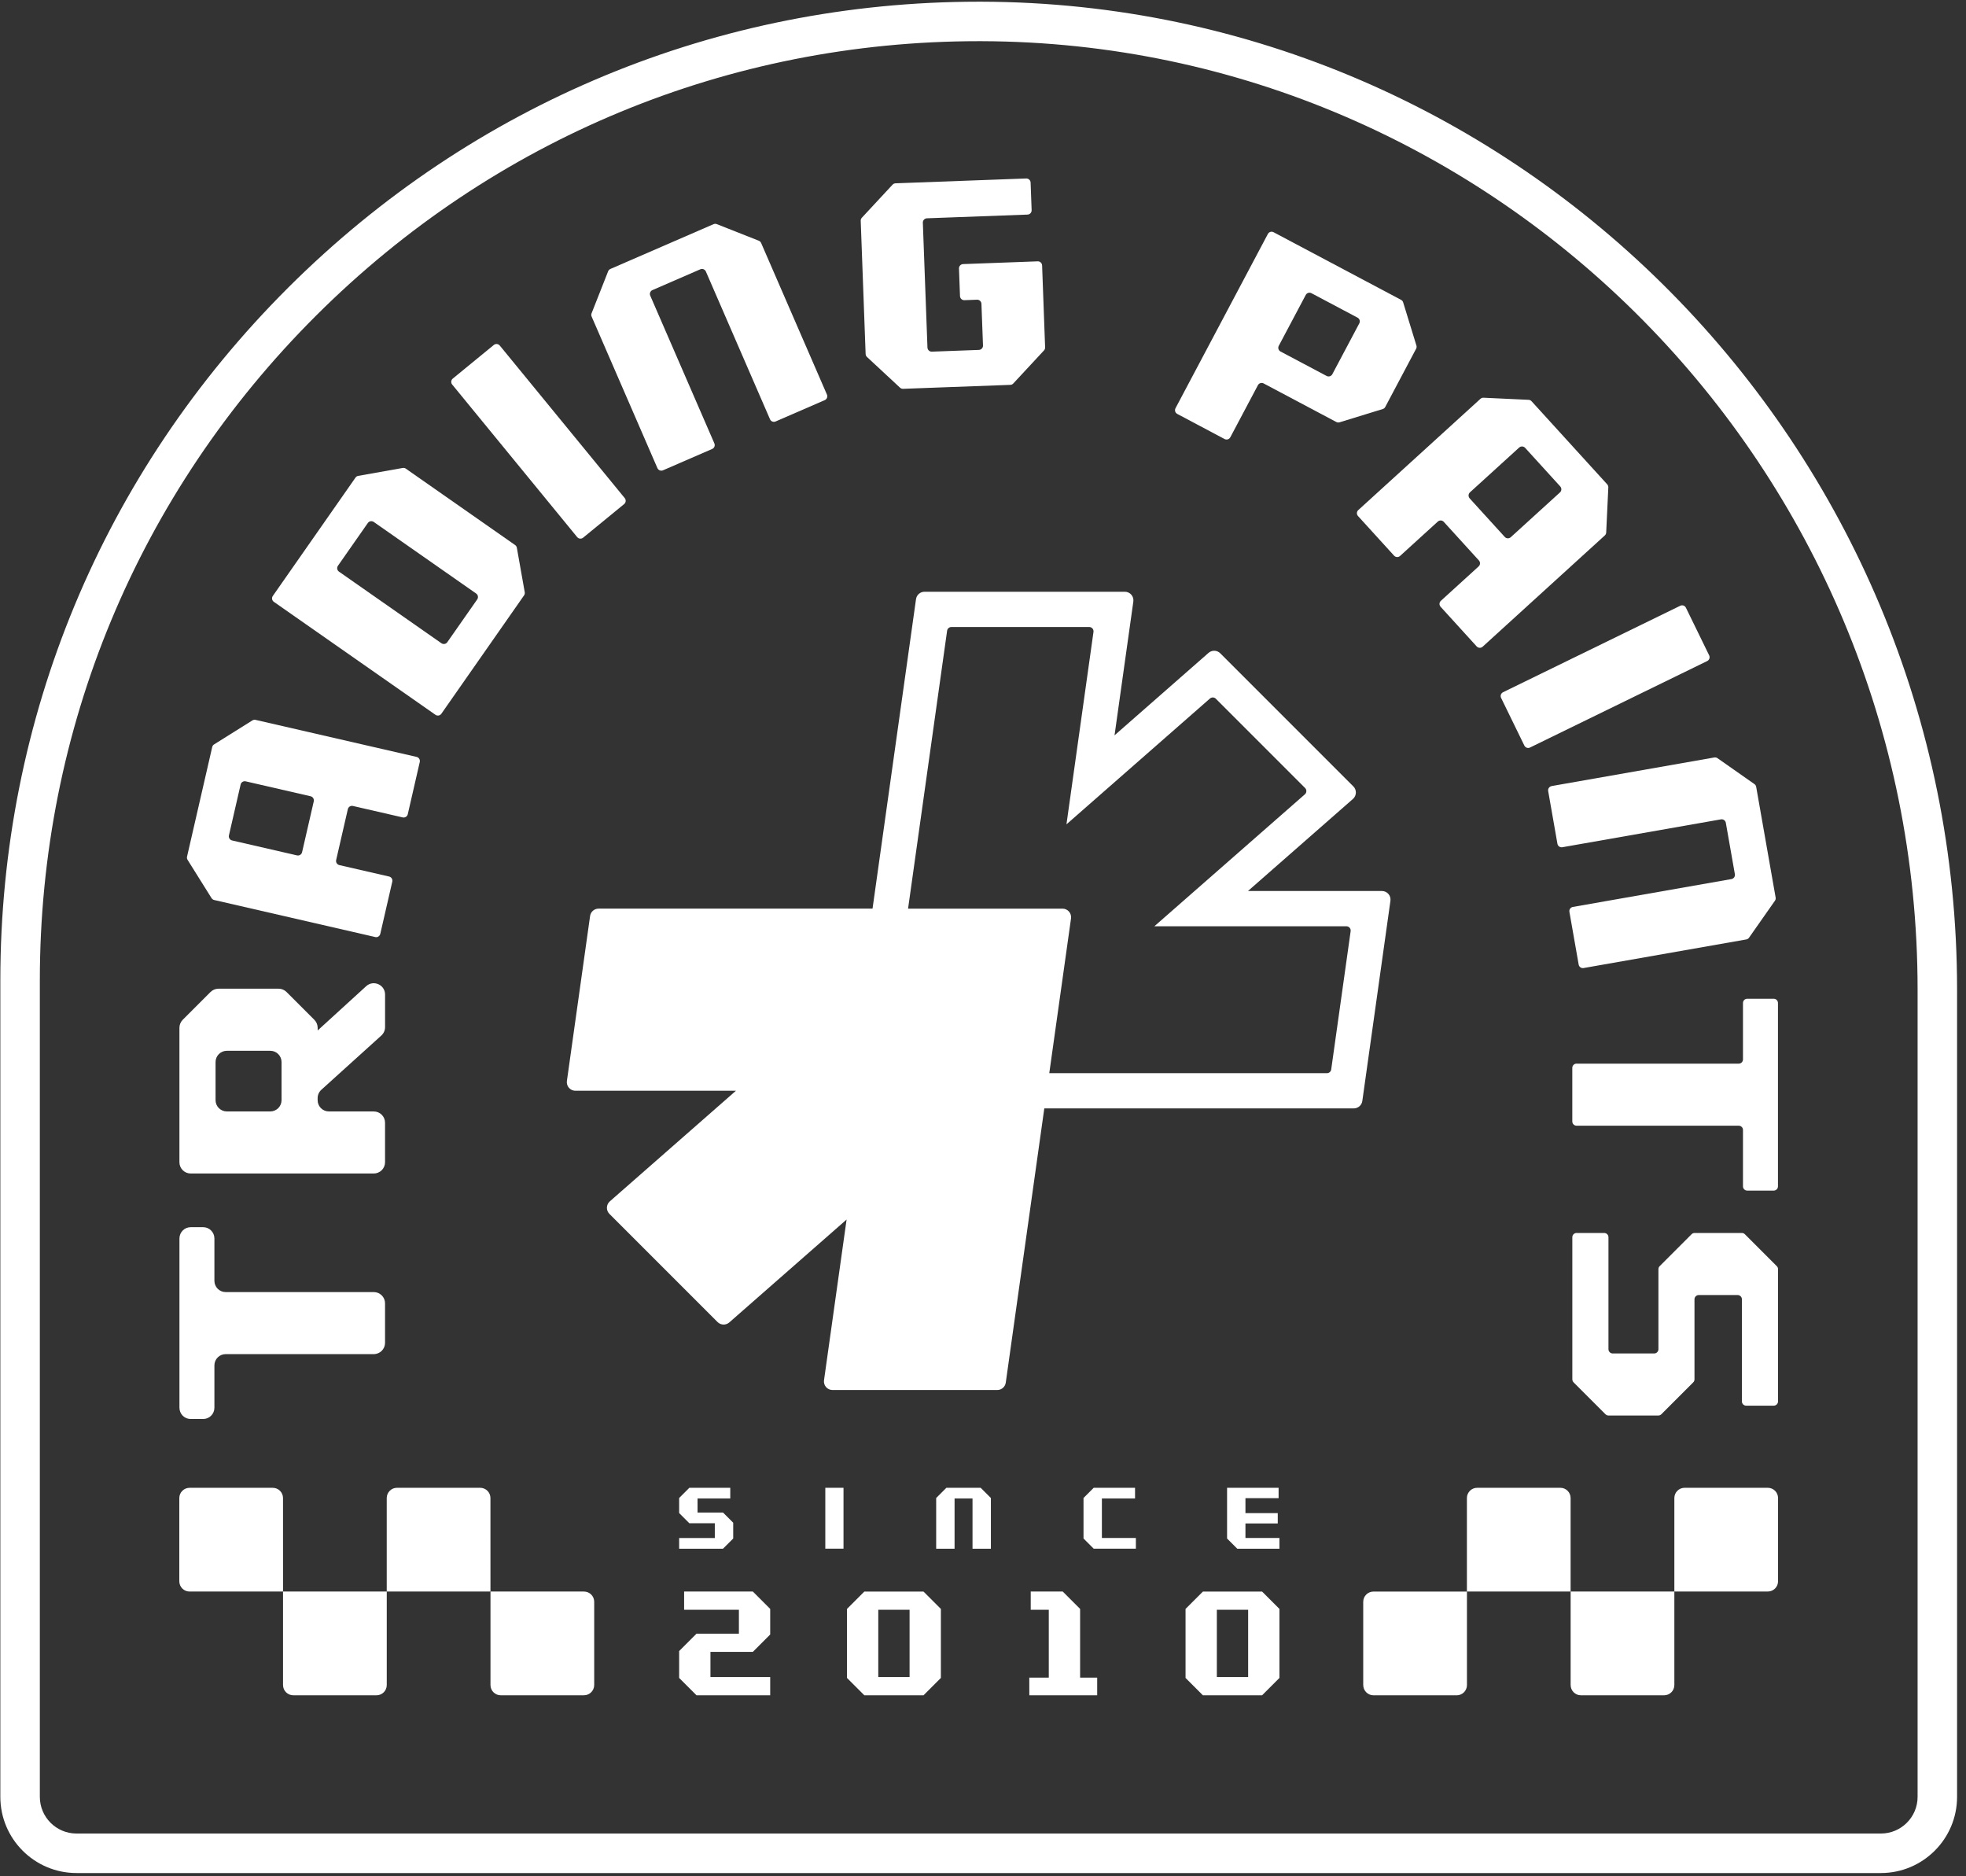 <svg fill="none" height="83" viewBox="0 0 87 83" width="87" xmlns="http://www.w3.org/2000/svg"><rect x="0" y="0" width="87" height="83" fill="#333333" stroke="none"/><g fill="#fff"><path d="m16.541 59.909h-6.554c-.276 0-.499.223-.499.499v1.873c0 .276-.223.499-.499.499h-.549c-.276 0-.499-.223-.499-.499v-7.489c0-.276.223-.499.499-.499h.549c.276 0 .499.223.499.499v1.873c0 .276.223.499.499.499h6.553c.276 0 .499.223.499.499v1.747c0 .275-.223.499-.499.499z"/><path d="m9.67 43.742h2.657c.132 0 .259.052.353.146l1.231 1.231c.093.093.146.221.146.353v.118l2.147-1.959c.32-.292.836-.065.836.369v1.443c0 .141-.06.276-.165.371l-2.654 2.399c-.104.095-.165.229-.165.371v.09c0 .276.223.499.499.499h1.985c.276 0 .499.223.499.499v1.747c0 .276-.223.499-.499.499h-8.101c-.276 0-.499-.223-.499-.499v-5.948c0-.132.053-.259.146-.353l1.23-1.23c.094-.093.221-.146.353-.146zm.368 5.43h1.922c.276 0 .499-.223.499-.499v-1.685c0-.276-.223-.499-.499-.499h-1.922c-.276 0-.499.223-.499.499v1.685c0 .276.223.499.499.499z"/><path d="m16.604 41.456-7.126-1.638c-.048-.011-.091-.041-.117-.083l-1.06-1.694c-.027-.042-.035-.093-.024-.141l1.114-4.849c.011-.049.041-.091.083-.117l1.694-1.061c.042-.027.093-.035.141-.024l7.126 1.638c.101.023.164.124.141.225l-.531 2.311c-.023.101-.124.164-.225.141l-2.202-.506c-.101-.023-.201.04-.225.141l-.517 2.25c-.023.101.04.201.141.225l2.202.506c.101.023.164.124.141.225l-.531 2.311c-.024.102-.124.166-.225.142zm-3.236-3.753.517-2.25c.023-.101-.04-.202-.141-.225l-2.871-.66c-.101-.023-.202.04-.225.141l-.517 2.25c-.023.101.04.201.141.225l2.871.66c.1.023.202-.04.225-.141z"/><path d="m17.96 20.735 4.835 3.379c.041.028.069.072.077.121l.349 1.967c.009.049-.002.099-.031.14l-3.659 5.236c-.059.085-.176.106-.261.046l-7.151-4.997c-.085-.059-.106-.176-.046-.261l3.659-5.236c.028-.041.072-.069.121-.077l1.967-.349c.049-.009.099.002.14.031zm-2.959 4.556 4.532 3.167c.085.059.202.039.261-.046l1.323-1.892c.059-.085.039-.202-.046-.261l-4.532-3.167c-.085-.059-.202-.039-.261.046l-1.323 1.892c-.059.085-.039.202.046.261z"/><path d="m22.116 15.288 5.53 6.749c.066.08.054.198-.026.264l-1.815 1.487c-.08.066-.199.054-.264-.026l-5.53-6.749c-.066-.08-.054-.198.026-.264l1.815-1.487c.08-.066.198-.054.264.026z"/><path d="m29.093 20.712-2.912-6.707c-.02-.046-.021-.097-.002-.144l.733-1.859c.018-.046.054-.083.1-.103l4.564-1.981c.046-.02.097-.021.144-.002l1.859.734c.046.018.083.054.103.1l2.912 6.707c.041.095-.002.206-.098.246l-2.175.944c-.095.041-.205-.002-.246-.098l-2.838-6.537c-.041-.095-.152-.139-.246-.098l-2.118.92c-.095.041-.139.152-.098.246l2.838 6.537c.041.095-.002.205-.098.246l-2.175.944c-.095.042-.205-.002-.247-.097z"/><path d="m62.666 15.43-1.366 2.576c-.023.044-.063.077-.111.091l-1.91.587c-.047.014-.099.01-.143-.014l-3.217-1.706c-.092-.049-.205-.014-.253.078l-1.222 2.304c-.049.092-.162.126-.253.078l-2.094-1.111c-.092-.049-.126-.162-.078-.253l4.087-7.708c.049-.092.162-.127.253-.078l5.643 2.993c.044.023.077.063.091.111l.587 1.91c.015.047.01.098-.013.142zm-4.884-2.38-1.193 2.249c-.049.092-.014.205.078.253l2.039 1.081c.092.049.205.014.253-.078l1.193-2.249c.049-.092.014-.205-.078-.253l-2.039-1.081c-.091-.049-.205-.014-.253.078z"/><path d="m60.107 22.567 5.406-4.922c.037-.034.085-.051.135-.049l1.996.093c.05.002.096.024.13.061l3.349 3.678c.033.037.051.086.049.135l-.094 1.996c-.002.05-.024.096-.061.13l-5.406 4.922c-.077.07-.195.064-.265-.013l-1.596-1.753c-.07-.077-.064-.195.013-.265l1.67-1.52c.077-.07.082-.188.012-.265l-1.554-1.707c-.07-.077-.188-.082-.265-.012l-1.67 1.52c-.077.07-.195.064-.265-.013l-1.596-1.753c-.07-.077-.064-.195.013-.265zm4.928-.519 1.554 1.707c.07.077.188.082.265.013l2.178-1.982c.077-.07.082-.188.013-.265l-1.554-1.707c-.07-.077-.188-.082-.265-.013l-2.178 1.982c-.076.07-.081.188-.012.265z"/><path d="m75.548 29.246-7.841 3.826c-.093.046-.205.007-.251-.087l-1.029-2.109c-.046-.093-.007-.205.087-.251l7.841-3.825c.093-.046.205-.007.251.087l1.029 2.108c.045.093.006.205-.087.251z"/><path d="m68.662 34.777 7.2-1.265c.049-.009.099.003.14.031l1.636 1.147c.041.028.069.072.077.121l.861 4.899c.009.049-.003.099-.031.14l-1.147 1.636c-.028.041-.072.069-.121.077l-7.2 1.265c-.102.018-.199-.05-.217-.152l-.41-2.334c-.018-.102.05-.199.152-.217l7.018-1.233c.102-.018.17-.115.152-.217l-.4-2.273c-.018-.102-.115-.17-.217-.152l-7.018 1.233c-.102.018-.199-.05-.217-.152l-.41-2.335c-.017-.102.051-.199.152-.217z"/><path d="m69.766 47.058h7.177c.103 0 .188-.084.188-.188v-2.496c0-.103.084-.188.188-.188h1.172c.103 0 .188.084.188.188v8.113c0 .103-.084.188-.188.188h-1.172c-.103 0-.188-.084-.188-.188v-2.496c0-.103-.084-.188-.188-.188h-7.177c-.103 0-.188-.084-.188-.188v-2.371c0-.103.084-.187.188-.187z"/><path d="m69.579 61.025v-6.288c0-.103.084-.188.188-.188h1.223c.103 0 .188.084.188.188v4.955c0 .103.084.188.188.188h1.835c.103 0 .188-.084.188-.188v-3.542c0-.05.02-.098.055-.133l1.413-1.413c.035-.035.083-.055.133-.055h2.091c.05 0 .098.02.133.055l1.413 1.413c.035.035.055.083.055.133v5.851c0 .103-.084.188-.188.188h-1.223c-.103 0-.188-.084-.188-.188v-4.518c0-.103-.084-.188-.188-.188h-1.722c-.103 0-.188.084-.188.188v3.542c0 .05-.02.098-.055.133l-1.413 1.413c-.035.035-.083.055-.133.055h-2.203c-.05 0-.098-.02-.133-.055l-1.413-1.413c-.035-.036-.055-.084-.055-.133z"/><path d="m45.922 11.562-3.304.122c-.103.004-.184.091-.181.195l.045 1.221c.004.103.091.184.195.181l.559-.021c.103-.004.191.077.195.181l.069 1.845c.004.103-.077.191-.181.195l-2.082.077c-.103.004-.191-.077-.195-.181l-.204-5.524c-.004-.103.077-.191.181-.195l4.452-.164c.103-.004.184-.091.181-.195l-.045-1.222c-.004-.103-.091-.184-.195-.181l-5.783.214c-.05.002-.096.023-.131.06l-1.359 1.463c-.034.036-.052.085-.05.135l.217 5.894c.002.05.023.096.06.131l1.463 1.359c.036.034.085.052.135.05l4.746-.175c.05-.002.096-.023.13-.06l1.359-1.463c.034-.036.052-.085.05-.135l-.133-3.626c-.005-.104-.092-.185-.195-.181z"/><path d="m12.525 70.413h-4.136c-.251 0-.454-.203-.454-.454v-3.681c0-.251.203-.454.454-.454h3.681c.251 0 .454.203.454.454z"/><path d="m16.66 75.003h-3.681c-.251 0-.454-.203-.454-.454v-4.136h4.59v4.136c0 .251-.203.454-.454.454z"/><path d="m21.704 70.413h-4.59v-4.136c0-.251.203-.454.454-.454h3.681c.251 0 .454.203.454.454z"/><path d="m25.84 75.003h-3.681c-.251 0-.454-.203-.454-.454v-4.136h4.136c.251 0 .454.203.454.454v3.681c0 .251-.204.454-.454.454z"/><path d="m74.094 70.413v-4.136c0-.251.203-.454.454-.454h3.681c.251 0 .454.203.454.454v3.681c0 .251-.203.454-.454.454z"/><path d="m69.504 74.549v-4.136h4.59v4.136c0 .251-.203.454-.454.454h-3.681c-.251 0-.454-.203-.454-.454z"/><path d="m64.914 70.413v-4.136c0-.251.203-.454.454-.454h3.681c.251 0 .454.203.454.454v4.136z"/><path d="m60.326 74.549v-3.681c0-.251.203-.454.454-.454h4.136v4.136c0 .251-.203.454-.454.454h-3.681c-.251 0-.454-.203-.454-.454z"/><path d="m30.054 74.235v-1.19l.768-.768h1.876v-1.058h-2.424v-.806h3.041l.768.768v1.133l-.768.768h-1.876v1.114h2.644v.806h-3.262z"/><path d="m37.481 74.235v-3.053l.768-.768h2.619l.768.768v3.053l-.768.768h-2.619zm1.385-3.016v2.978h1.385v-2.978z"/><path d="m45.548 74.222h.863v-3.003h-.799v-.806h1.417l.768.768v3.041h.756v.78h-3.003z"/><path d="m52.463 74.235v-3.053l.768-.768h2.619l.768.768v3.053l-.768.768h-2.619zm1.385-3.016v2.978h1.385v-2.978z"/><path d="m83.234 82.867h-79.849c-1.858 0-3.37-1.511-3.37-3.37v-36.127c0-11.57 4.523-22.452 12.738-30.644 8.184-8.161 19.032-12.651 30.555-12.651h.125c23.805.067 43.172 19.673 43.172 43.706v35.716c0 1.859-1.512 3.37-3.371 3.37zm-39.925-81.045c-11.059 0-21.467 4.309-29.321 12.141-7.884 7.862-12.225 18.305-12.225 29.407v36.127c0 .895.727 1.622 1.622 1.622h79.85c.895 0 1.623-.727 1.623-1.622v-35.716c0-23.072-18.585-41.894-41.43-41.959-.039 0-.08 0-.118 0z"/><path d="m31.994 68.518h-1.94v-.473h1.578v-.654h-1.127l-.451-.451v-.665l.451-.451h1.811v.473h-1.448v.621h1.127l.451.451v.699z"/><path d="m37.327 65.823v2.693h-.805v-2.693z"/><path d="m41.428 68.518v-2.243l.451-.451h1.519l.451.451v2.243h-.813v-2.221h-.794v2.221z"/><path d="m48.399 65.823h1.829v.473h-1.467v1.748h1.504v.473h-1.866l-.451-.451v-1.792z"/><path d="m56.618 68.518h-1.866l-.451-.451v-2.243h2.28v.458h-1.467v.661h1.43v.458h-1.43v.643h1.504z"/><path d="m61.156 39.42h-5.93l4.645-4.073c.165-.145.174-.4.018-.555l-5.89-5.89c-.141-.141-.369-.149-.519-.017l-4.159 3.647.832-5.919c.032-.229-.145-.433-.376-.433h-8.865c-.189 0-.35.14-.376.327l-1.924 13.692h-12.123c-.189 0-.35.14-.376.327l-1.026 7.298c-.032.229.145.433.376.433h7.104l-5.58 4.893c-.165.145-.174.4-.018.555l4.785 4.785c.141.141.369.149.519.017l5.191-4.552-.999 7.109c-.032.229.145.433.376.433h7.291c.189 0 .35-.14.376-.327l1.705-12.133h13.697c.189 0 .35-.14.376-.327l1.244-8.857c.033-.229-.145-.433-.376-.433zm-2.247 7.896c-.013.093-.093.163-.188.163h-12.288l.962-6.846c.032-.229-.145-.433-.376-.433h-6.835l1.728-12.297c.013-.093.093-.163.188-.163h6.101c.116 0 .204.102.188.216l-1.196 8.515 6.35-5.567c.075-.066.189-.062.26.009l3.951 3.951c.077.078.073.205-.009.277l-6.662 5.839h8.498c.116 0 .204.102.188.216z"/></g></svg>